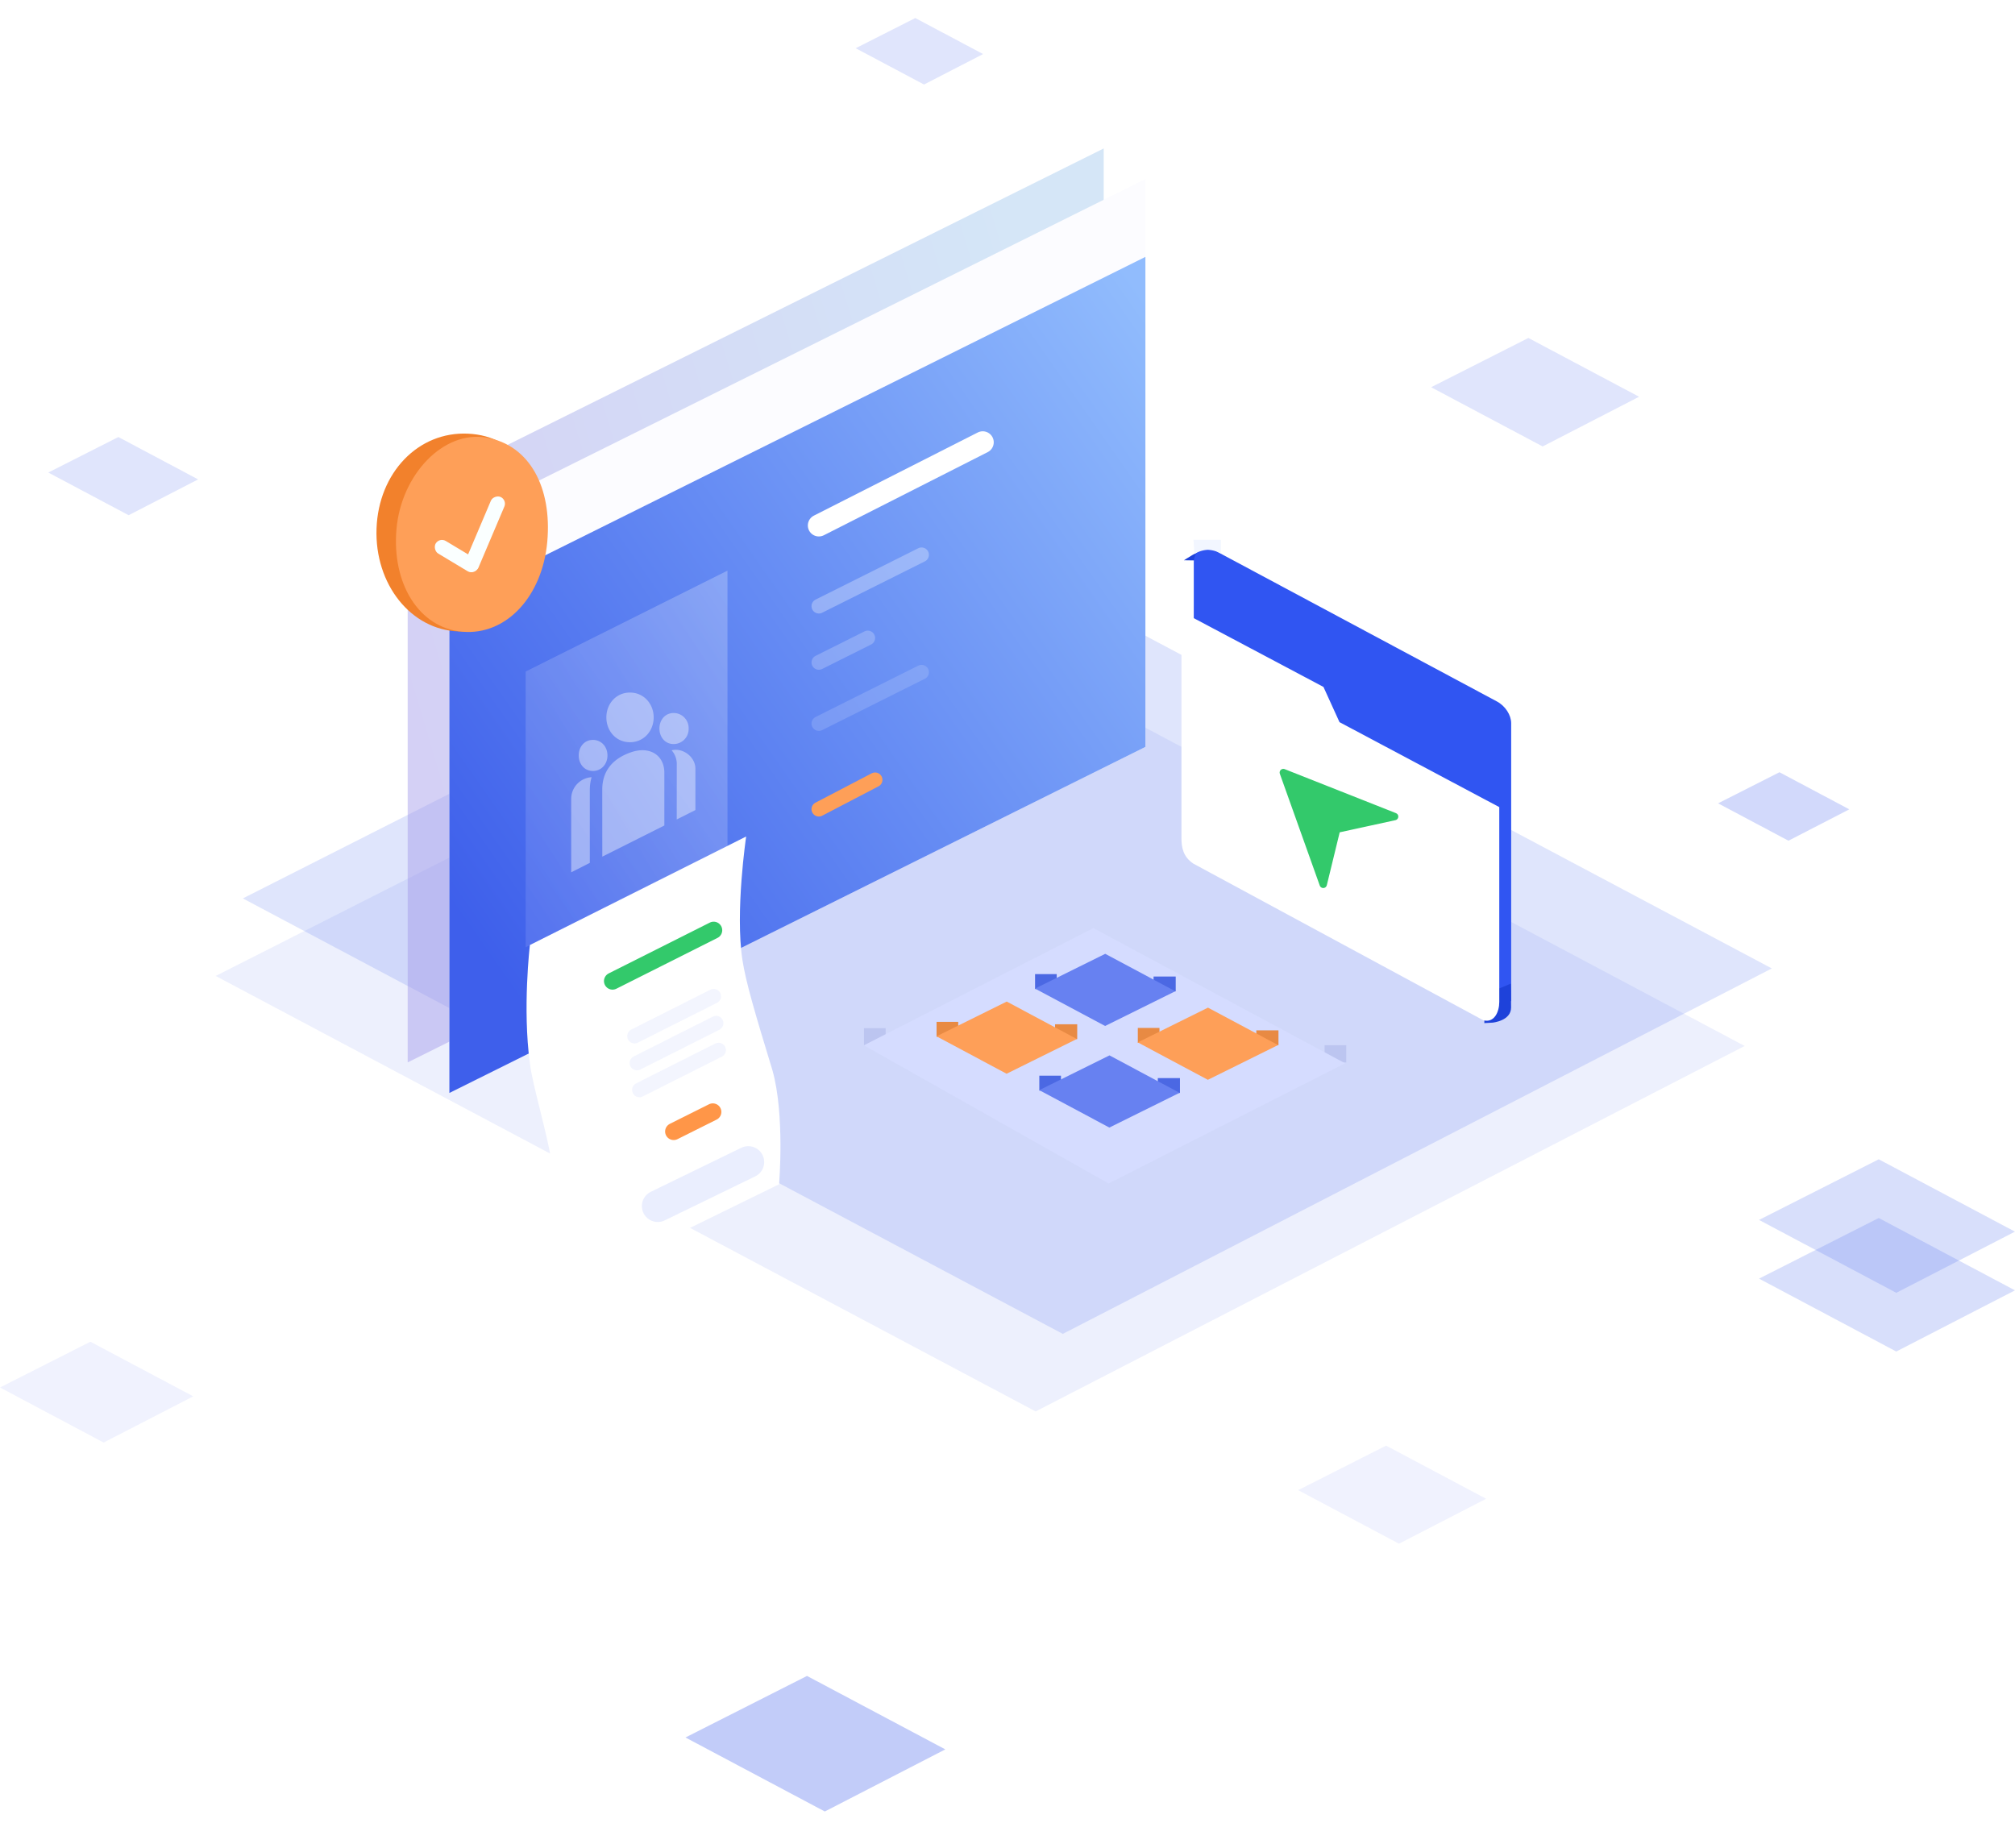 <svg xmlns="http://www.w3.org/2000/svg" xmlns:xlink="http://www.w3.org/1999/xlink" width="823.769" height="755.502" viewBox="0 0 823.769 755.502"><defs><style>.a,.ah,.b,.c,.d,.e{fill:#6781f1;}.a{opacity:0.2;}.b,.q{opacity:0.3;}.c,.n{opacity:0.25;}.d{opacity:0.1;}.e,.o{opacity:0.4;}.f{fill:#5d79f0;opacity:0.11;}.g{fill:#2c50e9;}.g,.s{opacity:0.15;}.h{opacity:0.47;fill:url(#a);}.i{fill:#fcfcff;}.j{opacity:0.9;fill:url(#b);}.k{fill:#f2812c;}.l{fill:#fe9f58;}.m{fill:#faffff;}.n{fill:url(#c);}.o,.u{fill:#fff;}.p,.q,.r,.s,.t,.v,.w,.x,.y{fill:none;stroke-linecap:round;}.p,.q,.r,.s{stroke:#fff;}.p{stroke-width:9px;}.q,.r,.s,.t,.x{stroke-width:6px;}.r{opacity:0.22;}.t{stroke:#fe9f58;}.ab,.v{stroke:#33c96b;}.v,.w{stroke-width:7px;}.w{stroke:#ff9648;}.x{stroke:rgba(103,129,241,0.08);}.y{stroke:rgba(106,132,242,0.14);stroke-width:13px;}.z{fill:#1e42da;}.aa{fill:#3055f2;}.ab{fill:#33c96b;stroke-linejoin:round;stroke-width:3px;}.ac{fill:#f2f6ff;}.ad{fill:#bcc5f0;}.ae{fill:#d5dcff;}.af{fill:#e88a43;}.ag{fill:#4b68e3;}.ai{filter:url(#t);}.aj{filter:url(#r);}.ak{filter:url(#p);}.al{filter:url(#n);}.am{filter:url(#l);}.an{filter:url(#j);}.ao{filter:url(#h);}.ap{filter:url(#f);}.aq{filter:url(#d);}</style><linearGradient id="a" x1="0.987" y1="0.331" x2="0.023" y2="0.71" gradientUnits="objectBoundingBox"><stop offset="0" stop-color="#a5cbef"/><stop offset="1" stop-color="#a39be9"/></linearGradient><linearGradient id="b" x1="0.981" y1="0.031" x2="0.044" y2="0.822" gradientUnits="objectBoundingBox"><stop offset="0" stop-color="#85b5fd"/><stop offset="1" stop-color="#294ee9"/></linearGradient><linearGradient id="c" x1="1" x2="0.124" y2="1" gradientUnits="objectBoundingBox"><stop offset="0" stop-color="#fff"/><stop offset="1" stop-color="#92a5f6"/></linearGradient><filter id="d" x="215.261" y="342.002" width="114.8" height="187.728" filterUnits="userSpaceOnUse"><feOffset dx="-11" dy="-1" input="SourceAlpha"/><feGaussianBlur result="e"/><feFlood flood-color="#6a84f2" flood-opacity="0.122"/><feComposite operator="in" in2="e"/><feComposite in="SourceGraphic"/></filter><filter id="f" x="482.026" y="223.611" width="135.774" height="189.752" filterUnits="userSpaceOnUse"><feOffset dx="6" dy="-4" input="SourceAlpha"/><feGaussianBlur result="g"/><feFlood flood-color="#0730db"/><feComposite operator="in" in2="g"/><feComposite in="SourceGraphic"/></filter><filter id="h" x="482.002" y="250.062" width="130.927" height="168.271" filterUnits="userSpaceOnUse"><feOffset dx="1" dy="-1" input="SourceAlpha"/><feGaussianBlur result="i"/><feFlood flood-color="#1e42da"/><feComposite operator="in" in2="i"/><feComposite in="SourceGraphic"/></filter><filter id="j" x="519.741" y="299.805" width="57.451" height="64.15" filterUnits="userSpaceOnUse"><feOffset dx="3" dy="3" input="SourceAlpha"/><feGaussianBlur result="k"/><feFlood flood-color="#33479a" flood-opacity="0.071"/><feComposite operator="in" in2="k"/><feComposite in="SourceGraphic"/></filter><filter id="l" x="351.91" y="343.834" width="198.602" height="169.209" filterUnits="userSpaceOnUse"><feOffset dy="7" input="SourceAlpha"/><feGaussianBlur result="m"/><feFlood flood-color="#bcc5f0"/><feComposite operator="in" in2="m"/><feComposite in="SourceGraphic"/></filter><filter id="n" x="382.886" y="394.723" width="57.481" height="53.103" filterUnits="userSpaceOnUse"><feOffset dy="6" input="SourceAlpha"/><feGaussianBlur result="o"/><feFlood flood-color="#e88a43"/><feComposite operator="in" in2="o"/><feComposite in="SourceGraphic"/></filter><filter id="p" x="424.893" y="416.728" width="57.481" height="53.103" filterUnits="userSpaceOnUse"><feOffset dy="6" input="SourceAlpha"/><feGaussianBlur result="q"/><feFlood flood-color="#4b68e3"/><feComposite operator="in" in2="q"/><feComposite in="SourceGraphic"/></filter><filter id="r" x="423.154" y="375.199" width="57.481" height="53.103" filterUnits="userSpaceOnUse"><feOffset dy="6" input="SourceAlpha"/><feGaussianBlur result="s"/><feFlood flood-color="#4b68e3"/><feComposite operator="in" in2="s"/><feComposite in="SourceGraphic"/></filter><filter id="t" x="465.161" y="397.204" width="57.481" height="53.103" filterUnits="userSpaceOnUse"><feOffset dy="6" input="SourceAlpha"/><feGaussianBlur result="u"/><feFlood flood-color="#e88a43"/><feComposite operator="in" in2="u"/><feComposite in="SourceGraphic"/></filter></defs><g transform="translate(-48.522 -219.741)"><g transform="translate(-45 -4)"><path class="a" d="M0,0,36.447,25.675V76.922L0,51.634Z" transform="matrix(0.469, -0.883, 0.883, 0.469, 678.593, 382.059)"/><path class="a" d="M0,0,22.333,15.732v31.4L0,31.638Z" transform="matrix(0.469, -0.883, 0.883, 0.469, 443.34, 243.459)"/><path class="b" d="M0,0,23,16.2V48.539L0,32.582Z" transform="matrix(0.469, -0.883, 0.883, 0.469, 795.906, 552.185)"/><path class="c" d="M0,0,44.856,31.6v63.07L0,63.546Z" transform="matrix(0.469, -0.883, 0.883, 0.469, 812.646, 722.511)"/><path class="c" d="M0,0,44.856,31.6v63.07L0,63.546Z" transform="matrix(0.469, -0.883, 0.883, 0.469, 812.646, 746.511)"/><path class="d" d="M0,0,32.948,23.21V69.537L0,46.677Z" transform="matrix(0.469, -0.883, 0.883, 0.469, 624.235, 832.997)"/><path class="e" d="M0,0,45.543,32.082V96.119L0,64.52Z" transform="matrix(0.469, -0.883, 0.883, 0.469, 373.751, 934.117)"/><path class="d" d="M0,0,33.871,23.86V71.485L0,47.984Z" transform="matrix(0.469, -0.883, 0.883, 0.469, 93.522, 791.024)"/><path class="a" d="M0,0,26.263,18.5V55.428L0,37.206Z" transform="matrix(0.469, -0.883, 0.883, 0.469, 113.261, 416.937)"/></g><g transform="translate(-552.217 264.574)"><path class="f" d="M0,0,267.974,188.772v376.79L0,379.633Z" transform="matrix(0.469, -0.883, 0.883, 0.469, 688.916, 354.187)"/><path class="g" d="M0,0,267.974,188.772v376.79L0,379.633Z" transform="matrix(0.469, -0.883, 0.883, 0.469, 700.018, 322.484)"/><path class="h" d="M-3,21.008,281.547-120.485V111.687L-3,253.18Z" transform="translate(770.403 136.352)"/><path class="i" d="M-3,21.008,281.547-120.485V111.687L-3,253.18Z" transform="translate(787.453 148.854)"/><path class="j" d="M-3,49.008,281.547-92.485V107.861L-3,249.354Z" transform="translate(787.453 152.68)"/><g transform="translate(589.169 -269.922)"><path class="k" d="M33.869,1.185c20.408.283,31.69,17.255,31.67,40.074s-13.407,40.879-32.823,40.9S-2.233,64.071-2.212,41.252,13.461.9,33.869,1.185Z" transform="matrix(0.999, 0.035, -0.035, 0.999, 169.159, 400.027)"/><path class="l" d="M35.1.439c17.837,1.487,28.526,18,28.478,40.266s-13.22,39.636-31.3,39.674S1.649,63.06,1.7,40.8,17.263-1.048,35.1.439Z" transform="matrix(0.996, 0.087, -0.087, 0.996, 175.525, 400.51)"/><rect class="m" width="20" height="6" rx="3" transform="translate(191.24 444.722) rotate(31)"/><rect class="m" width="33" height="6" rx="3" transform="matrix(-0.391, 0.921, -0.921, -0.391, 218.937, 429.431)"/></g><path class="n" d="M0-.748,82.5-42V70.755L0,112.006Z" transform="translate(815.643 230.467)"/><path class="o" d="M26.313,28.466C34.3,25.663,40.09,29.789,40.09,36.8V58.35L14.717,71.09,14.7,43.676C14.7,36.664,18.332,31.27,26.313,28.466ZM10.349,38.613a17.732,17.732,0,0,0-.711,4.19l-.02.874V73.632L2,77.5V47.485a8.888,8.888,0,0,1,7.922-8.837l.43-.035Zm32.713-11c4.7-1.167,9.724,2.8,9.724,7.5V52.037l-7.635,3.842.016-22.466A8.393,8.393,0,0,0,43.063,27.612ZM10.888,23.361c3.506,0,5.942,2.842,5.942,6.348s-2.436,6.348-5.942,6.348-5.8-2.842-5.8-6.348S7.382,23.361,10.888,23.361Zm33.012-11a6.154,6.154,0,0,1,6.116,6.348A6.154,6.154,0,0,1,43.9,25.058c-3.506,0-5.819-2.842-5.819-6.348s2.313-6.348,5.819-6.348ZM26.019,4c5.61,0,9.7,4.548,9.7,10.157s-4.092,10.157-9.7,10.157-9.637-4.548-9.637-10.157S20.409,4,26.019,4Z" transform="translate(832.251 234.32)"/><line class="p" y1="34" x2="67" transform="translate(935.5 136)"/><line class="q" y1="21" x2="42" transform="translate(935.5 182)"/><line class="r" y1="10" x2="20" transform="translate(935.5 216)"/><line class="s" y1="21" x2="42" transform="translate(935.5 230)"/><line class="t" y1="12" x2="23" transform="translate(935.5 274)"/><g class="aq" transform="matrix(1, 0, 0, 1, 600.74, -44.83)"><path class="u" d="M-3,21.008,85.413-23.354S80.843,7.409,83.892,27.16c1.4,9.046,5.109,21.607,12.268,45.069,5.115,18.125,2.711,46.594,2.711,46.594L7.936,163.374s2.193-27.174-1.783-52.094C4.34,98.772-2.1,77.816-3,69.333-6.072,46.93-3,21.008-3,21.008Z" transform="translate(230.63 366.36)"/></g><line class="v" y1="20.782" x2="41.35" transform="translate(851.15 335.5)"/><line class="w" y1="8" x2="16" transform="translate(876.15 409.782)"/><line class="x" y1="16.282" x2="32.35" transform="translate(860.15 362.5)"/><line class="x" y1="16.282" x2="32.35" transform="translate(861.15 373.5)"/><line class="x" y1="16.282" x2="32.35" transform="translate(862.15 384.5)"/><line class="y" y1="18" x2="37" transform="translate(869.65 430.282)"/><g transform="translate(-8 -48.252)"><path class="z" d="M-14427.24-8330.627s6.735-4.551,9.349-4.639,1.349.729,1.349.729l-2.08,4.048Z" transform="translate(15520 8563.114)"/><g class="ap" transform="matrix(1, 0, 0, 1, 608.74, 3.42)"><path class="aa" d="M5.895-.036,123.668,63c3.631,1.869,6,5.686,6,9V185.667L-.105,114.4-.089,6.045C-.089,2.731,2.561-.525,5.895-.036Z" transform="translate(482.13 227.7)"/></g><path class="z" d="M-14295.447-8091.247l3.411-.194s7.528-.705,7.541-6.181-.133-9.754-.133-9.754-10.45,4.241-10.45,4.575S-14295.447-8091.247-14295.447-8091.247Z" transform="translate(15511 8512.965)"/><g class="ao" transform="matrix(1, 0, 0, 1, 608.74, 3.42)"><path class="u" d="M0-56.668,58.055-25.877l6.556,14.4,65.317,34.731v79.7c0,3.953-2.021,8.7-6.553,7.44L4.864,46.364C.662,43.567,0,39.711,0,35.955Z" transform="translate(482 307.73)"/></g><g class="an" transform="matrix(1, 0, 0, 1, 608.74, 3.42)"><path class="ab" d="M4.633-3.767l38.244,30.3-24.111-1.9L7.031,44.568Z" transform="matrix(0.96, -0.29, 0.29, 0.96, 518.29, 317.82)"/></g><path class="ac" d="M0,0H11.22V5.5A13.833,13.833,0,0,0,5.948,4.079a11.406,11.406,0,0,0-5.535,1.7Z" transform="translate(1096.651 224.127)"/></g><g transform="translate(-4.432 1.697)"><path class="ad" d="M.153,0H9.006V7H.153Z" transform="translate(958.236 373.839)"/><path class="ad" d="M.041.75H8.894V7.771H.041Z" transform="translate(1146.652 380.075)"/><g class="am" transform="matrix(1, 0, 0, 1, 605.17, -46.53)"><path class="ae" d="M2.706,0l86.68,60.312L89.1,177.4,0,115.125Z" transform="matrix(0.47, -0.88, 0.88, 0.47, 351.91, 422.76)"/></g><g transform="translate(988.057 348.192)"><path class="af" d="M-.534-.112H8.319v6.1H-.534Z" transform="translate(0.534 23.182)"/><path class="af" d="M-.681.616H8.374V6.69H-.681Z" transform="translate(49.124 23.441)"/><g class="al" transform="matrix(1, 0, 0, 1, -382.89, -394.72)"><path class="l" d="M18.665,0H51.216L32.551,26.115H0Z" transform="matrix(0.88, 0.47, -0.47, 0.88, 395.15, 394.72)"/></g></g><g transform="translate(1030.063 370.197)"><path class="ag" d="M-.534-.112H8.319v6.1H-.534Z" transform="translate(0.534 23.182)"/><path class="ag" d="M-.681.616H8.374V6.69H-.681Z" transform="translate(49.124 23.441)"/><g class="ak" transform="matrix(1, 0, 0, 1, -424.89, -416.73)"><path class="ah" d="M18.665,0H51.216L32.551,26.115H0Z" transform="matrix(0.88, 0.47, -0.47, 0.88, 437.15, 416.73)"/></g></g><g transform="translate(1028.325 328.668)"><path class="ag" d="M-.534-.112H8.319v6.1H-.534Z" transform="translate(0.534 23.182)"/><path class="ag" d="M-.681.616H8.374V6.69H-.681Z" transform="translate(49.124 23.441)"/><g class="aj" transform="matrix(1, 0, 0, 1, -423.15, -375.2)"><path class="ah" d="M18.665,0H51.216L32.551,26.115H0Z" transform="matrix(0.88, 0.47, -0.47, 0.88, 435.41, 375.2)"/></g></g><g transform="translate(1070.332 350.673)"><path class="af" d="M-.534-.112H8.319v6.1H-.534Z" transform="translate(0.534 23.182)"/><path class="af" d="M-.681.616H8.374V6.69H-.681Z" transform="translate(49.124 23.441)"/><g class="ai" transform="matrix(1, 0, 0, 1, -465.16, -397.2)"><path class="l" d="M18.665,0H51.216L32.551,26.115H0Z" transform="matrix(0.88, 0.47, -0.47, 0.88, 477.42, 397.2)"/></g></g></g></g></g></svg>